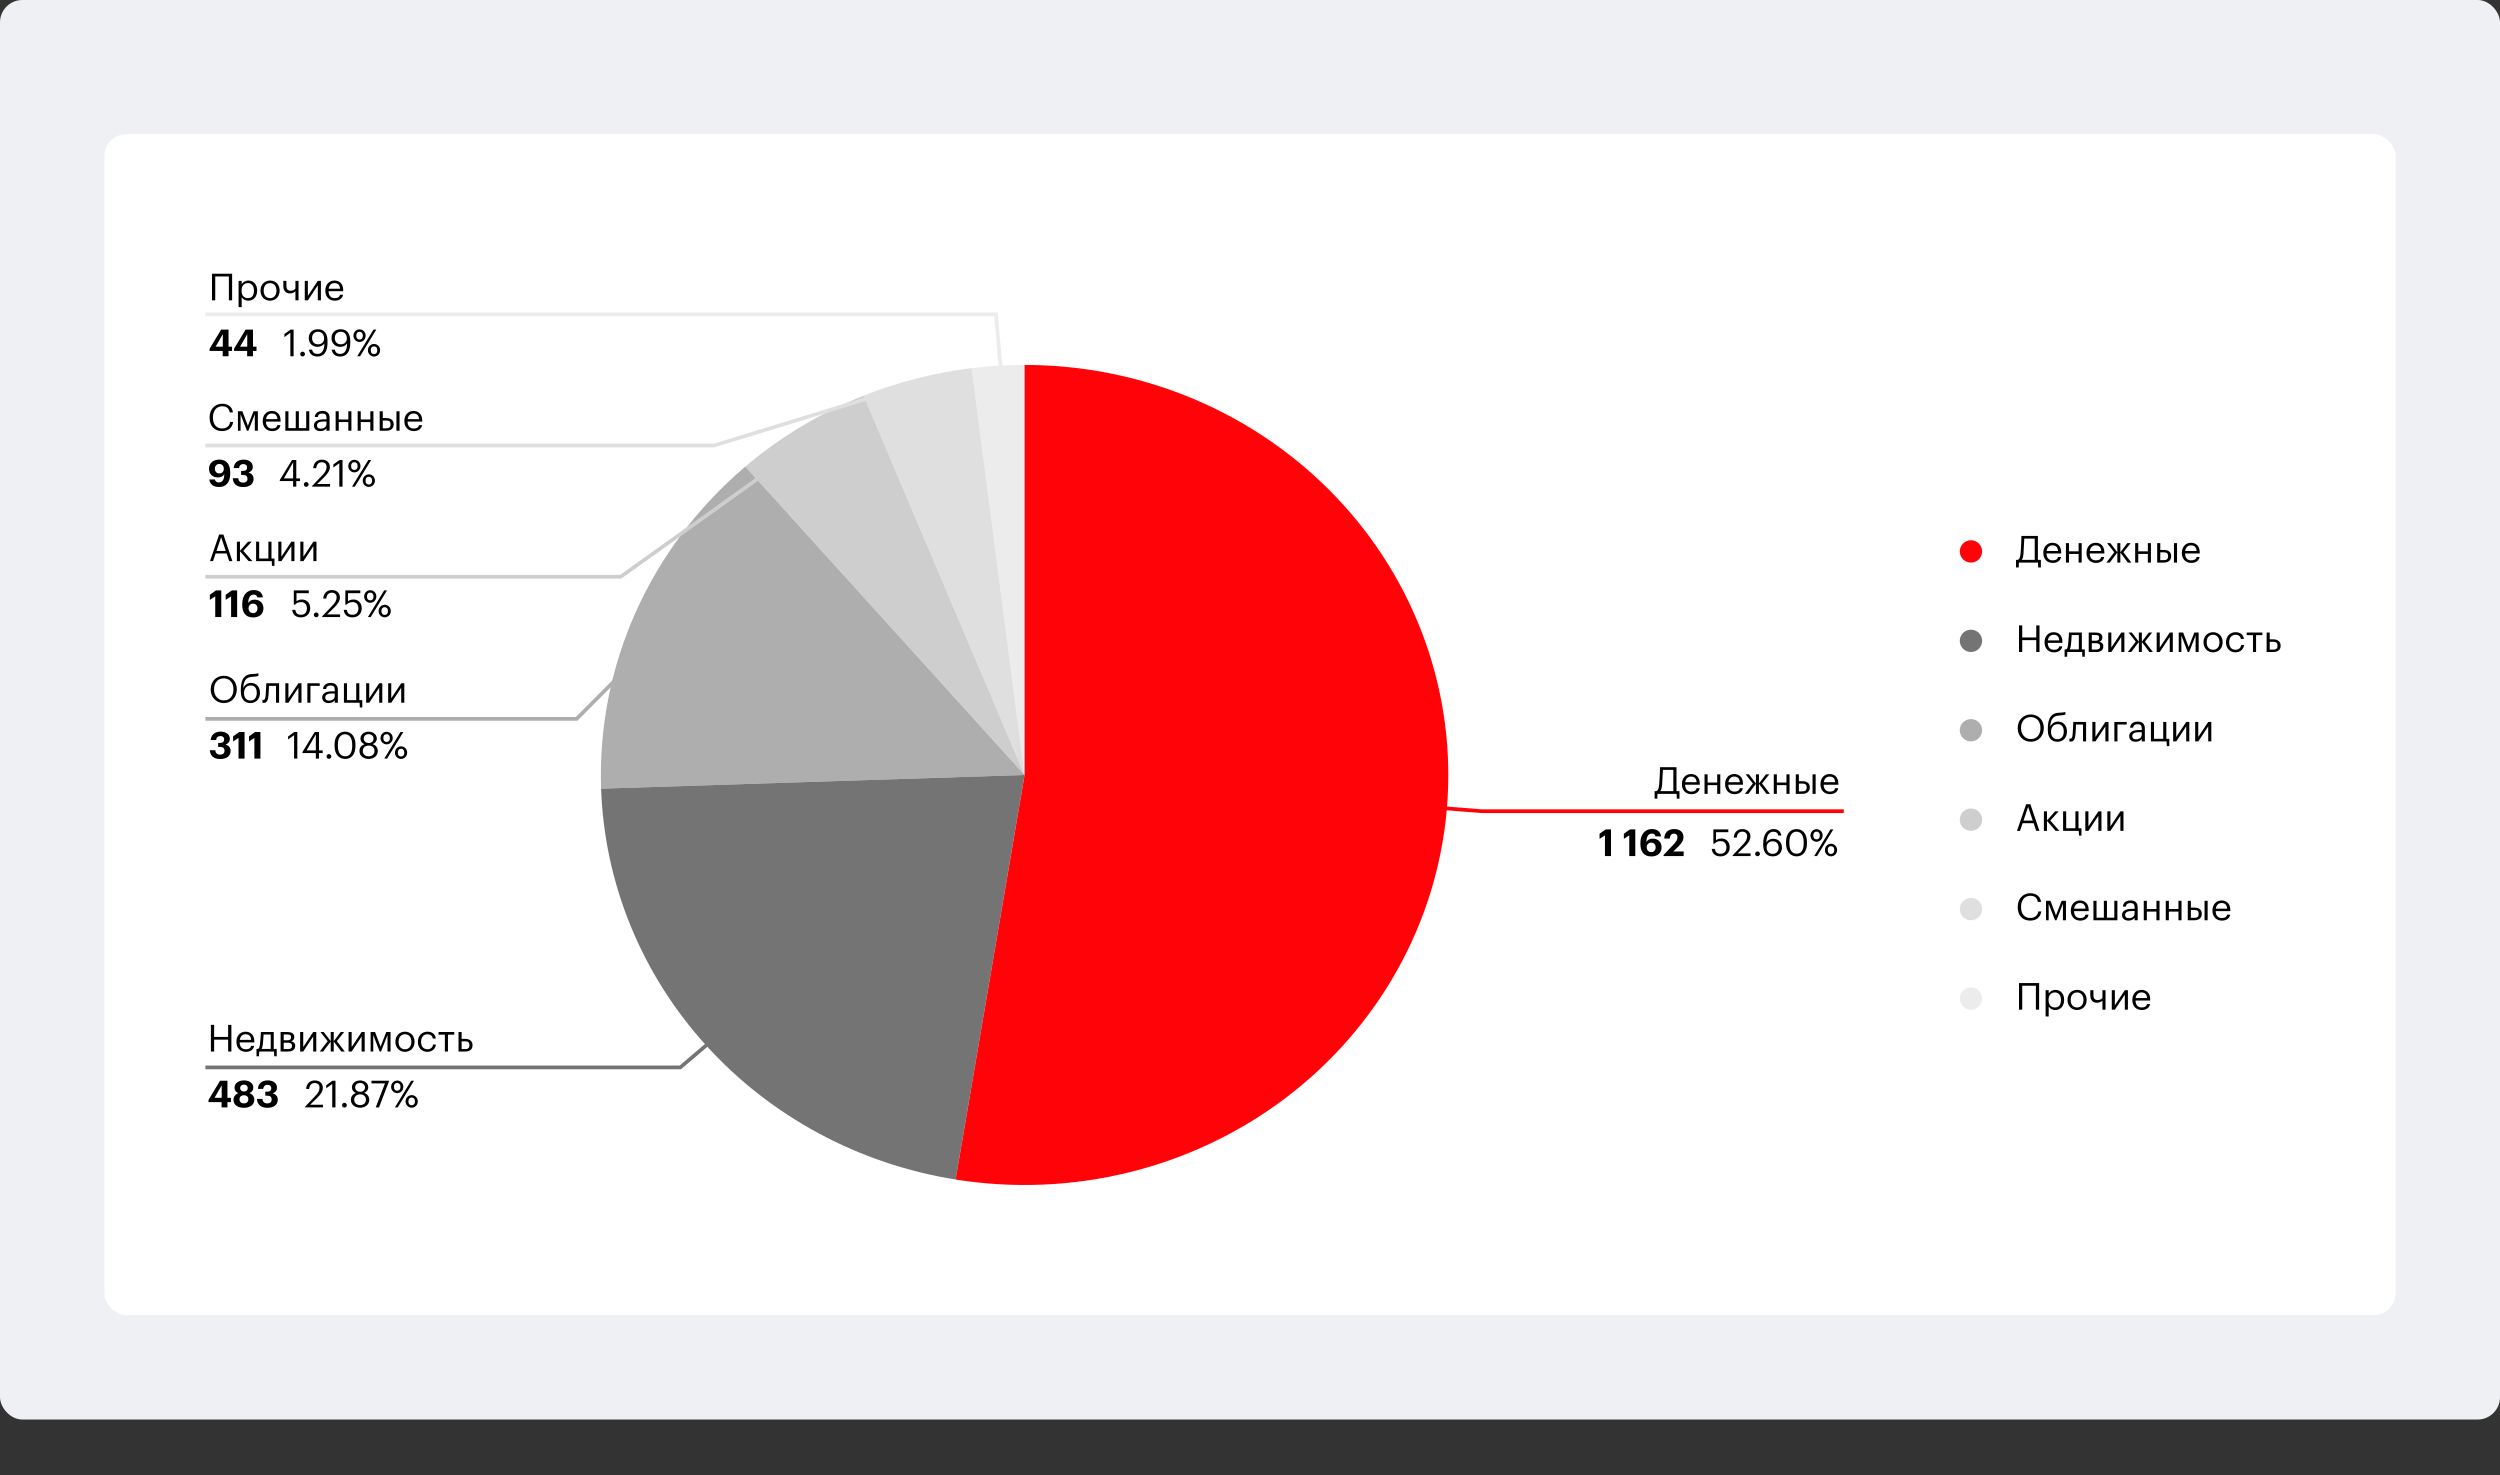 <svg width="671" height="396" viewBox="0 0 671 396" fill="none" xmlns="http://www.w3.org/2000/svg">
<rect x="0" y="0" width="671" height="396" fill="#333333" stroke="none"/>
<rect width="671" height="381" rx="6" fill="#EFF0F3"/>
<rect x="28" y="36" width="615" height="317" rx="6" fill="white"/>
<path d="M260.804 98.806C265.513 98.233 270.254 97.946 275 97.946V208L260.804 98.806Z" fill="#ECECEC"/>
<path d="M231.797 106.196C241.086 102.504 250.84 100.019 260.804 98.806L275 208L231.797 106.196Z" fill="#DFDFDF"/>
<path d="M200.043 125.233C209.471 117.237 220.2 110.805 231.797 106.196L275 208L200.043 125.233Z" fill="#CECECE"/>
<path d="M161.338 211.677C160.775 195.394 163.956 179.194 170.649 164.245C177.342 149.296 187.382 135.971 200.043 125.233L275 208L161.338 211.677Z" fill="#AEAEAE"/>
<path d="M256.483 316.586C230.535 312.442 206.873 299.723 189.525 280.596C172.178 261.468 162.217 237.113 161.338 211.677L275 208L256.483 316.586Z" fill="#747474"/>
<path d="M275 97.946C290.717 97.946 306.264 101.098 320.66 107.205C335.055 113.312 347.985 122.24 358.636 133.426C369.286 144.612 377.425 157.812 382.539 172.195C387.652 186.578 389.629 201.83 388.345 216.99C387.062 232.149 382.544 246.886 375.079 260.271C367.614 273.656 357.363 285.399 344.972 294.757C332.582 304.116 318.322 310.887 303.091 314.644C287.861 318.401 271.991 319.062 256.483 316.586L275 208L275 97.946Z" fill="#FF0308"/>
<path d="M446.111 210.556C446.061 211.286 445.941 211.916 445.641 212.336H449.121V206.626H446.321C446.281 207.536 446.211 209.176 446.111 210.556ZM444.871 213.066L444.821 214.366H444.101V212.336H444.551C445.061 212.176 445.221 211.536 445.331 210.486C445.501 208.506 445.551 205.916 445.551 205.916H449.971V212.336H450.771V214.366H450.051L450.001 213.066H444.871ZM453.954 213.156C452.474 213.156 451.424 212.116 451.424 210.506V210.426C451.424 208.846 452.434 207.746 453.874 207.746C455.084 207.746 456.224 208.476 456.224 210.346V210.616H452.284C452.324 211.806 452.894 212.466 453.964 212.466C454.774 212.466 455.244 212.166 455.354 211.556H456.184C456.004 212.606 455.134 213.156 453.954 213.156ZM452.314 209.946H455.374C455.294 208.866 454.734 208.436 453.874 208.436C453.024 208.436 452.454 209.016 452.314 209.946ZM460.897 213.066V210.736H458.327V213.066H457.497V207.836H458.327V210.036H460.897V207.836H461.727V213.066H460.897ZM465.545 213.156C464.065 213.156 463.015 212.116 463.015 210.506V210.426C463.015 208.846 464.025 207.746 465.465 207.746C466.675 207.746 467.815 208.476 467.815 210.346V210.616H463.875C463.915 211.806 464.485 212.466 465.555 212.466C466.365 212.466 466.835 212.166 466.945 211.556H467.775C467.595 212.606 466.725 213.156 465.545 213.156ZM463.905 209.946H466.965C466.885 208.866 466.325 208.436 465.465 208.436C464.615 208.436 464.045 209.016 463.905 209.946ZM471.291 213.066V210.376L469.271 213.066H468.341L470.471 210.286L468.531 207.836H469.421L471.291 210.296V207.836H472.101V210.296L473.971 207.836H474.871L472.931 210.286L475.061 213.066H474.121L472.101 210.376V213.066H471.291ZM479.481 213.066V210.736H476.911V213.066H476.081V207.836H476.911V210.036H479.481V207.836H480.311V213.066H479.481ZM486.489 213.066V207.836H487.319V213.066H486.489ZM481.989 213.066V207.836H482.819V209.666H483.749C484.839 209.666 485.749 210.106 485.749 211.326V211.356C485.749 212.556 484.849 213.066 483.749 213.066H481.989ZM482.819 212.406H483.799C484.579 212.406 484.919 212.066 484.919 211.356V211.326C484.919 210.686 484.619 210.316 483.799 210.316H482.819V212.406ZM491.141 213.156C489.661 213.156 488.611 212.116 488.611 210.506V210.426C488.611 208.846 489.621 207.746 491.061 207.746C492.271 207.746 493.411 208.476 493.411 210.346V210.616H489.471C489.511 211.806 490.081 212.466 491.151 212.466C491.961 212.466 492.431 212.166 492.541 211.556H493.371C493.191 212.606 492.321 213.156 491.141 213.156ZM489.501 209.946H492.561C492.481 208.866 491.921 208.436 491.061 208.436C490.211 208.436 489.641 209.016 489.501 209.946Z" fill="black"/>
<path d="M430.771 229.762V224.212L429.321 225.162V223.782L430.971 222.612H432.391V229.762H430.771ZM437.294 229.762V224.212L435.844 225.162V223.782L437.494 222.612H438.914V229.762H437.294ZM443.221 229.872C441.061 229.872 440.281 228.412 440.281 226.462V226.282C440.281 223.862 441.591 222.512 443.341 222.512C444.761 222.512 445.661 223.182 445.821 224.492H444.321C444.221 224.022 443.981 223.732 443.361 223.732C442.471 223.732 441.921 224.512 441.881 225.982C442.211 225.452 442.751 225.092 443.611 225.092C444.961 225.092 445.971 225.972 445.971 227.412C445.971 228.882 444.921 229.872 443.221 229.872ZM443.201 228.702C443.911 228.702 444.381 228.182 444.381 227.432C444.381 226.682 443.931 226.162 443.201 226.162C442.481 226.162 441.981 226.672 441.981 227.382C441.981 228.202 442.481 228.702 443.201 228.702ZM446.494 229.762V229.502L449.114 226.732C449.804 226.002 450.244 225.372 450.244 224.722C450.244 224.132 449.914 223.752 449.294 223.752C448.664 223.752 448.264 224.122 448.154 225.062H446.684C446.764 223.412 447.764 222.512 449.364 222.512C450.944 222.512 451.844 223.392 451.844 224.682C451.844 225.632 451.294 226.412 450.464 227.212L449.114 228.532H451.894V229.762H446.494Z" fill="black"/>
<path d="M461.811 229.852C460.271 229.852 459.531 229.002 459.431 227.832H460.261C460.401 228.612 460.711 229.152 461.801 229.152C462.771 229.152 463.371 228.502 463.371 227.422C463.371 226.412 462.781 225.752 461.871 225.752C461.041 225.752 460.561 226.012 460.181 226.442H459.861V222.612H463.881V223.362H460.581V225.542C460.871 225.272 461.361 225.052 462.041 225.052C463.321 225.052 464.261 225.962 464.261 227.422C464.261 228.932 463.171 229.852 461.811 229.852ZM465.06 229.762V229.562L467.9 226.572C468.55 225.882 468.93 225.232 468.93 224.502C468.93 223.702 468.46 223.222 467.65 223.222C466.82 223.222 466.28 223.692 466.14 224.812H465.33C465.44 223.412 466.29 222.522 467.65 222.522C468.97 222.522 469.81 223.302 469.81 224.532C469.81 225.412 469.25 226.272 468.37 227.132L466.4 229.052H469.85V229.762H465.06ZM471.72 229.812C471.37 229.812 471.08 229.532 471.08 229.172C471.08 228.812 471.37 228.532 471.72 228.532C472.07 228.532 472.36 228.812 472.36 229.172C472.36 229.532 472.07 229.812 471.72 229.812ZM475.804 229.852C473.854 229.852 473.234 228.392 473.234 226.602V226.432C473.234 223.862 474.394 222.522 476.034 222.522C477.144 222.522 477.934 223.102 478.124 224.252H477.294C477.134 223.592 476.774 223.232 475.974 223.232C474.894 223.232 474.134 224.202 474.094 226.092C474.434 225.512 475.104 225.122 475.934 225.122C477.354 225.122 478.274 226.152 478.274 227.462C478.274 228.892 477.314 229.852 475.804 229.852ZM475.804 229.172C476.744 229.172 477.384 228.512 477.384 227.502C477.384 226.472 476.764 225.802 475.794 225.802C474.834 225.802 474.154 226.452 474.154 227.382C474.154 228.552 474.844 229.172 475.804 229.172ZM482.216 229.852C480.506 229.852 479.376 228.472 479.376 226.392V225.992C479.376 223.882 480.446 222.522 482.196 222.522C483.956 222.522 484.986 223.932 484.986 225.972V226.372C484.986 228.452 483.976 229.852 482.216 229.852ZM482.216 229.132C483.466 229.132 484.106 228.172 484.106 226.362V225.962C484.106 224.302 483.406 223.222 482.196 223.222C480.986 223.222 480.266 224.222 480.266 225.982V226.382C480.266 228.192 481.026 229.132 482.216 229.132ZM487.563 225.932C486.713 225.932 485.923 225.232 485.923 224.262C485.923 223.272 486.693 222.552 487.563 222.552C488.453 222.552 489.203 223.272 489.203 224.242C489.203 225.232 488.423 225.932 487.563 225.932ZM486.933 229.762L491.303 222.612H492.063L487.693 229.762H486.933ZM487.563 225.282C488.103 225.282 488.443 224.912 488.443 224.242C488.443 223.602 488.103 223.202 487.563 223.202C487.033 223.202 486.683 223.572 486.683 224.252C486.683 224.932 487.033 225.282 487.563 225.282ZM491.443 229.842C490.593 229.842 489.803 229.142 489.803 228.172C489.803 227.182 490.573 226.462 491.443 226.462C492.333 226.462 493.083 227.182 493.083 228.152C493.083 229.142 492.303 229.842 491.443 229.842ZM491.443 229.192C491.983 229.192 492.323 228.822 492.323 228.152C492.323 227.512 491.983 227.112 491.443 227.112C490.913 227.112 490.563 227.482 490.563 228.162C490.563 228.842 490.913 229.192 491.443 229.192Z" fill="black"/>
<path d="M386.079 216.81L397.536 217.719H494.87" stroke="#FF0308"/>
<path d="M56.604 282.226V275.076H57.474V278.316H61.234V275.076H62.104V282.226H61.234V279.046H57.474V282.226H56.604ZM65.989 282.316C64.509 282.316 63.459 281.276 63.459 279.666V279.586C63.459 278.006 64.469 276.906 65.909 276.906C67.119 276.906 68.259 277.636 68.259 279.506V279.776H64.319C64.359 280.966 64.929 281.626 65.999 281.626C66.809 281.626 67.279 281.326 67.389 280.716H68.219C68.039 281.766 67.169 282.316 65.989 282.316ZM64.349 279.106H67.409C67.329 278.026 66.769 277.596 65.909 277.596C65.059 277.596 64.489 278.176 64.349 279.106ZM70.552 280.206C70.482 280.816 70.382 281.236 70.212 281.526H72.662V277.676H70.742C70.712 278.366 70.642 279.426 70.552 280.206ZM69.572 282.226L69.512 283.496H68.842V281.526H69.212C69.632 281.416 69.702 280.826 69.792 280.156C69.942 278.936 70.022 276.996 70.022 276.996H73.472V281.526H74.272V283.496H73.602L73.542 282.226H69.572ZM75.314 282.226V276.996H77.144C78.124 276.996 78.984 277.296 78.984 278.326V278.356C78.984 278.826 78.734 279.326 78.144 279.476C78.804 279.616 79.234 279.976 79.234 280.656V280.686C79.234 281.726 78.504 282.226 77.364 282.226H75.314ZM77.134 277.656H76.144V279.206H77.144C77.834 279.206 78.114 278.966 78.114 278.396V278.366C78.114 277.816 77.764 277.656 77.134 277.656ZM77.284 279.866H76.144V281.566H77.284C78.014 281.566 78.364 281.316 78.364 280.736V280.706C78.364 280.116 78.004 279.866 77.284 279.866ZM81.388 282.226H80.558V276.996H81.388V281.026L84.058 276.996H84.888V282.226H84.058V278.196L81.388 282.226ZM88.766 282.226V279.536L86.746 282.226H85.816L87.946 279.446L86.006 276.996H86.896L88.766 279.456V276.996H89.576V279.456L91.446 276.996H92.346L90.406 279.446L92.536 282.226H91.596L89.576 279.536V282.226H88.766ZM94.386 282.226H93.556V276.996H94.386V281.026L97.056 276.996H97.886V282.226H97.056V278.196L94.386 282.226ZM101.894 282.226L100.184 277.816V282.226H99.474V276.996H100.664L102.144 280.906L103.664 276.996H104.824V282.226H104.004V277.816L102.274 282.226H101.894ZM108.685 282.316C107.195 282.316 106.125 281.186 106.125 279.656V279.576C106.125 278.006 107.215 276.906 108.695 276.906C110.175 276.906 111.265 277.996 111.265 279.566V279.646C111.265 281.226 110.175 282.316 108.685 282.316ZM108.695 281.626C109.745 281.626 110.405 280.836 110.405 279.656V279.586C110.405 278.376 109.735 277.596 108.695 277.596C107.645 277.596 106.985 278.376 106.985 279.576V279.656C106.985 280.846 107.635 281.626 108.695 281.626ZM114.72 282.316C113.26 282.316 112.16 281.286 112.16 279.666V279.586C112.16 277.986 113.3 276.906 114.7 276.906C115.79 276.906 116.81 277.406 116.97 278.736H116.15C116.02 277.906 115.42 277.596 114.7 277.596C113.75 277.596 113.02 278.356 113.02 279.586V279.666C113.02 280.946 113.72 281.626 114.73 281.626C115.47 281.626 116.14 281.196 116.23 280.346H117C116.89 281.476 115.98 282.316 114.72 282.316ZM121.923 276.996V277.696H120.233V282.226H119.403V277.696H117.713V276.996H121.923ZM123.068 282.226V276.996H123.898V278.826H124.828C125.928 278.826 126.828 279.336 126.828 280.536V280.566C126.828 281.786 125.918 282.226 124.828 282.226H123.068ZM123.898 281.576H124.878C125.698 281.576 125.998 281.206 125.998 280.566V280.536C125.998 279.826 125.658 279.486 124.878 279.486H123.898V281.576Z" fill="black"/>
<path d="M59.474 297.226V295.806H55.964V295.216L59.054 290.076H61.044V294.646H61.984V295.806H61.044V297.226H59.474ZM57.584 294.646H59.504V291.296L57.584 294.646ZM65.467 297.336C63.887 297.336 62.667 296.606 62.667 295.206C62.667 294.336 63.167 293.706 63.987 293.416C63.337 293.146 62.947 292.646 62.947 291.926C62.947 290.686 64.137 289.976 65.477 289.976C66.847 289.976 67.987 290.696 67.987 291.916C67.987 292.636 67.577 293.126 66.947 293.406C67.787 293.696 68.257 294.316 68.257 295.166C68.257 296.566 67.057 297.336 65.467 297.336ZM65.487 292.966C66.067 292.966 66.487 292.616 66.487 292.026C66.487 291.476 66.047 291.106 65.477 291.106C64.907 291.106 64.457 291.456 64.457 292.036C64.457 292.616 64.927 292.966 65.487 292.966ZM65.467 296.156C66.147 296.156 66.657 295.756 66.657 295.046C66.657 294.346 66.147 293.956 65.477 293.956C64.817 293.956 64.277 294.346 64.277 295.056C64.277 295.766 64.807 296.156 65.467 296.156ZM71.783 297.336C69.963 297.336 69.033 296.406 68.973 294.956H70.433C70.493 295.646 70.863 296.146 71.723 296.146C72.533 296.146 72.913 295.756 72.913 295.116C72.913 294.436 72.533 294.086 71.763 294.086H71.203V293.006H71.723C72.473 293.006 72.813 292.666 72.813 292.056C72.813 291.546 72.483 291.166 71.823 291.166C71.143 291.166 70.723 291.576 70.643 292.246H69.213C69.293 290.936 70.223 289.976 71.853 289.976C73.423 289.976 74.343 290.796 74.343 291.916C74.343 292.716 73.873 293.216 73.163 293.466C73.993 293.646 74.553 294.236 74.553 295.146C74.553 296.486 73.523 297.336 71.783 297.336Z" fill="black"/>
<path d="M81.894 297.226V297.026L84.734 294.036C85.384 293.346 85.764 292.696 85.764 291.966C85.764 291.166 85.294 290.686 84.484 290.686C83.654 290.686 83.114 291.156 82.974 292.276H82.164C82.274 290.876 83.124 289.986 84.484 289.986C85.804 289.986 86.644 290.766 86.644 291.996C86.644 292.876 86.084 293.736 85.204 294.596L83.234 296.516H86.684V297.226H81.894ZM89.171 297.226V290.936L87.571 292.086V291.276L89.231 290.076H90.041V297.226H89.171ZM92.45 297.276C92.1 297.276 91.81 296.996 91.81 296.636C91.81 296.276 92.1 295.996 92.45 295.996C92.8 295.996 93.09 296.276 93.09 296.636C93.09 296.996 92.8 297.276 92.45 297.276ZM96.648 297.316C95.478 297.316 94.178 296.616 94.178 295.196C94.178 294.236 94.768 293.616 95.528 293.346C94.848 293.086 94.448 292.546 94.448 291.846C94.448 290.686 95.548 289.986 96.648 289.986C97.758 289.986 98.838 290.706 98.838 291.826C98.838 292.546 98.398 293.046 97.738 293.336C98.568 293.636 99.108 294.256 99.108 295.176C99.108 296.606 97.858 297.316 96.648 297.316ZM96.678 293.036C97.438 293.036 97.958 292.596 97.958 291.836C97.958 291.146 97.388 290.666 96.648 290.666C95.908 290.666 95.328 291.116 95.328 291.856C95.328 292.606 95.948 293.036 96.678 293.036ZM96.648 296.606C97.528 296.606 98.218 296.096 98.218 295.146C98.218 294.206 97.518 293.726 96.668 293.726C95.818 293.726 95.068 294.216 95.068 295.166C95.068 296.106 95.818 296.606 96.648 296.606ZM100.84 297.226L103.33 290.776H99.7V290.076H104.41V290.196L101.73 297.226H100.84ZM106.614 293.396C105.764 293.396 104.974 292.696 104.974 291.726C104.974 290.736 105.744 290.016 106.614 290.016C107.504 290.016 108.254 290.736 108.254 291.706C108.254 292.696 107.474 293.396 106.614 293.396ZM105.984 297.226L110.354 290.076H111.114L106.744 297.226H105.984ZM106.614 292.746C107.154 292.746 107.494 292.376 107.494 291.706C107.494 291.066 107.154 290.666 106.614 290.666C106.084 290.666 105.734 291.036 105.734 291.716C105.734 292.396 106.084 292.746 106.614 292.746ZM110.494 297.306C109.644 297.306 108.854 296.606 108.854 295.636C108.854 294.646 109.624 293.926 110.494 293.926C111.384 293.926 112.134 294.646 112.134 295.616C112.134 296.606 111.354 297.306 110.494 297.306ZM110.494 296.656C111.034 296.656 111.374 296.286 111.374 295.616C111.374 294.976 111.034 294.576 110.494 294.576C109.964 294.576 109.614 294.946 109.614 295.626C109.614 296.306 109.964 296.656 110.494 296.656Z" fill="black"/>
<path d="M191.235 279.144L182.595 286.482H55.131" stroke="#747474"/>
<path d="M60.09 188.706C57.98 188.706 56.55 187.086 56.55 185.086V185.006C56.55 182.976 57.97 181.376 60.07 181.376C62.17 181.376 63.56 182.976 63.56 184.986V185.066C63.56 187.086 62.17 188.706 60.09 188.706ZM60.09 187.986C61.68 187.986 62.66 186.786 62.66 185.056V184.976C62.66 183.376 61.72 182.076 60.07 182.076C58.41 182.076 57.45 183.296 57.45 184.996V185.076C57.45 186.806 58.6 187.986 60.09 187.986ZM67.195 188.706C65.706 188.706 64.635 187.676 64.635 185.636V185.216C64.635 183.166 65.055 181.046 67.555 180.916L67.755 180.906C68.466 180.866 68.975 180.836 69.356 180.696V181.416C69.005 181.556 68.576 181.606 67.766 181.656L67.615 181.666C65.925 181.776 65.406 182.856 65.285 184.596H65.326C65.686 183.816 66.415 183.296 67.376 183.296C68.835 183.296 69.775 184.396 69.775 185.926V185.966C69.775 187.676 68.675 188.706 67.195 188.706ZM67.206 188.016C68.255 188.016 68.915 187.276 68.915 185.976V185.956C68.915 184.716 68.356 183.986 67.296 183.986C66.195 183.986 65.496 184.756 65.496 186.026V186.046C65.496 187.226 66.145 188.016 67.206 188.016ZM72.069 186.596C71.948 187.976 71.629 188.666 70.778 188.666C70.519 188.666 70.428 188.616 70.428 188.616V187.826C70.428 187.826 70.519 187.866 70.709 187.866C71.138 187.866 71.239 187.276 71.308 186.546C71.428 185.326 71.459 183.386 71.459 183.386H74.909V188.616H74.079V184.086H72.198C72.178 184.776 72.138 185.826 72.069 186.596ZM77.416 188.616H76.586V183.386H77.416V187.416L80.086 183.386H80.916V188.616H80.086V184.586L77.416 188.616ZM85.814 184.086H83.324V188.616H82.494V183.386H85.814V184.086ZM88.298 188.046C89.178 188.046 89.848 187.596 89.848 186.786V186.136H89.128C88.078 186.136 87.308 186.396 87.308 187.166C87.308 187.706 87.568 188.046 88.298 188.046ZM88.218 188.706C87.248 188.706 86.478 188.236 86.478 187.166C86.478 185.956 87.758 185.546 89.098 185.546H89.848V185.166C89.848 184.336 89.528 183.986 88.728 183.986C88.008 183.986 87.608 184.286 87.528 184.926H86.698C86.808 183.736 87.758 183.296 88.768 183.296C89.768 183.296 90.678 183.706 90.678 185.166V188.616H89.848V187.956C89.458 188.446 88.988 188.706 88.218 188.706ZM97.239 189.886H96.569L96.509 188.616H92.309V183.386H93.139V187.916H95.609V183.386H96.439V187.916H97.239V189.886ZM99.106 188.616H98.275V183.386H99.106V187.416L101.776 183.386H102.606V188.616H101.776V184.586L99.106 188.616ZM105.014 188.616H104.184V183.386H105.014V187.416L107.684 183.386H108.514V188.616H107.684V184.586L105.014 188.616Z" fill="black"/>
<path d="M59.13 203.726C57.31 203.726 56.38 202.796 56.32 201.346H57.78C57.84 202.036 58.21 202.536 59.07 202.536C59.88 202.536 60.26 202.146 60.26 201.506C60.26 200.826 59.88 200.476 59.11 200.476H58.55V199.396H59.07C59.82 199.396 60.16 199.056 60.16 198.446C60.16 197.936 59.83 197.556 59.17 197.556C58.49 197.556 58.07 197.966 57.99 198.636H56.56C56.64 197.326 57.57 196.366 59.2 196.366C60.77 196.366 61.69 197.186 61.69 198.306C61.69 199.106 61.22 199.606 60.51 199.856C61.34 200.036 61.9 200.626 61.9 201.536C61.9 202.876 60.87 203.726 59.13 203.726ZM64.02 203.616V198.066L62.57 199.016V197.636L64.22 196.466H65.64V203.616H64.02ZM68.278 203.616V198.066L66.828 199.016V197.636L68.478 196.466H69.898V203.616H68.278Z" fill="black"/>
<path d="M78.93 203.616V197.326L77.33 198.476V197.666L78.99 196.466H79.8V203.616H78.93ZM84.769 203.616V202.116H81.189V201.836L84.459 196.466H85.619V201.406H86.609V202.116H85.619V203.616H84.769ZM82.289 201.406H84.769V197.126L82.289 201.406ZM88.283 203.666C87.933 203.666 87.643 203.386 87.643 203.026C87.643 202.666 87.933 202.386 88.283 202.386C88.633 202.386 88.923 202.666 88.923 203.026C88.923 203.386 88.633 203.666 88.283 203.666ZM92.637 203.706C90.927 203.706 89.797 202.326 89.797 200.246V199.846C89.797 197.736 90.867 196.376 92.617 196.376C94.377 196.376 95.407 197.786 95.407 199.826V200.226C95.407 202.306 94.397 203.706 92.637 203.706ZM92.637 202.986C93.887 202.986 94.527 202.026 94.527 200.216V199.816C94.527 198.156 93.827 197.076 92.617 197.076C91.407 197.076 90.687 198.076 90.687 199.836V200.236C90.687 202.046 91.447 202.986 92.637 202.986ZM98.946 203.706C97.776 203.706 96.476 203.006 96.476 201.586C96.476 200.626 97.066 200.006 97.826 199.736C97.146 199.476 96.746 198.936 96.746 198.236C96.746 197.076 97.846 196.376 98.946 196.376C100.056 196.376 101.136 197.096 101.136 198.216C101.136 198.936 100.696 199.436 100.036 199.726C100.866 200.026 101.406 200.646 101.406 201.566C101.406 202.996 100.156 203.706 98.946 203.706ZM98.976 199.426C99.736 199.426 100.256 198.986 100.256 198.226C100.256 197.536 99.686 197.056 98.946 197.056C98.206 197.056 97.626 197.506 97.626 198.246C97.626 198.996 98.246 199.426 98.976 199.426ZM98.946 202.996C99.826 202.996 100.516 202.486 100.516 201.536C100.516 200.596 99.816 200.116 98.966 200.116C98.116 200.116 97.366 200.606 97.366 201.556C97.366 202.496 98.116 202.996 98.946 202.996ZM103.765 199.786C102.915 199.786 102.125 199.086 102.125 198.116C102.125 197.126 102.895 196.406 103.765 196.406C104.655 196.406 105.405 197.126 105.405 198.096C105.405 199.086 104.625 199.786 103.765 199.786ZM103.135 203.616L107.505 196.466H108.265L103.895 203.616H103.135ZM103.765 199.136C104.305 199.136 104.645 198.766 104.645 198.096C104.645 197.456 104.305 197.056 103.765 197.056C103.235 197.056 102.885 197.426 102.885 198.106C102.885 198.786 103.235 199.136 103.765 199.136ZM107.645 203.696C106.795 203.696 106.005 202.996 106.005 202.026C106.005 201.036 106.775 200.316 107.645 200.316C108.535 200.316 109.285 201.036 109.285 202.006C109.285 202.996 108.505 203.696 107.645 203.696ZM107.645 203.046C108.185 203.046 108.525 202.676 108.525 202.006C108.525 201.366 108.185 200.966 107.645 200.966C107.115 200.966 106.765 201.336 106.765 202.016C106.765 202.696 107.115 203.046 107.645 203.046Z" fill="black"/>
<path d="M172.736 174.903L154.761 192.951H55.131" stroke="#AEAEAE"/>
<path d="M59.35 144.186L58.11 147.866H60.59L59.35 144.186ZM56.36 150.616L58.82 143.466H59.96L62.38 150.616H61.52L60.82 148.556H57.87L57.18 150.616H56.36ZM66.728 150.616L64.408 147.946V150.616H63.578V145.386H64.408V147.826L66.578 145.386H67.548L65.308 147.846L67.738 150.616H66.728ZM73.665 151.886H72.995L72.934 150.616H68.734V145.386H69.564V149.916H72.034V145.386H72.865V149.916H73.665V151.886ZM75.531 150.616H74.701V145.386H75.531V149.416L78.201 145.386H79.031V150.616H78.201V146.586L75.531 150.616ZM81.439 150.616H80.609V145.386H81.439V149.416L84.109 145.386H84.939V150.616H84.109V146.586L81.439 150.616Z" fill="black"/>
<path d="M57.77 165.616V160.066L56.32 161.016V159.636L57.97 158.466H59.39V165.616H57.77ZM62.028 165.616V160.066L60.578 161.016V159.636L62.228 158.466H63.648V165.616H62.028ZM67.954 165.726C65.794 165.726 65.014 164.266 65.014 162.316V162.136C65.014 159.716 66.325 158.366 68.075 158.366C69.495 158.366 70.394 159.036 70.555 160.346H69.055C68.954 159.876 68.715 159.586 68.094 159.586C67.204 159.586 66.654 160.366 66.615 161.836C66.945 161.306 67.484 160.946 68.344 160.946C69.695 160.946 70.704 161.826 70.704 163.266C70.704 164.736 69.654 165.726 67.954 165.726ZM67.934 164.556C68.644 164.556 69.115 164.036 69.115 163.286C69.115 162.536 68.665 162.016 67.934 162.016C67.215 162.016 66.715 162.526 66.715 163.236C66.715 164.056 67.215 164.556 67.934 164.556Z" fill="black"/>
<path d="M80.81 165.706C79.27 165.706 78.53 164.856 78.43 163.686H79.26C79.4 164.466 79.71 165.006 80.8 165.006C81.77 165.006 82.37 164.356 82.37 163.276C82.37 162.266 81.78 161.606 80.87 161.606C80.04 161.606 79.56 161.866 79.18 162.296H78.86V158.466H82.88V159.216H79.58V161.396C79.87 161.126 80.36 160.906 81.04 160.906C82.32 160.906 83.26 161.816 83.26 163.276C83.26 164.786 82.17 165.706 80.81 165.706ZM84.879 165.666C84.529 165.666 84.239 165.386 84.239 165.026C84.239 164.666 84.529 164.386 84.879 164.386C85.229 164.386 85.519 164.666 85.519 165.026C85.519 165.386 85.229 165.666 84.879 165.666ZM86.481 165.616V165.416L89.321 162.426C89.971 161.736 90.351 161.086 90.351 160.356C90.351 159.556 89.881 159.076 89.071 159.076C88.241 159.076 87.701 159.546 87.561 160.666H86.751C86.861 159.266 87.711 158.376 89.071 158.376C90.391 158.376 91.231 159.156 91.231 160.386C91.231 161.266 90.671 162.126 89.791 162.986L87.821 164.906H91.271V165.616H86.481ZM94.638 165.706C93.098 165.706 92.358 164.856 92.258 163.686H93.088C93.228 164.466 93.538 165.006 94.628 165.006C95.598 165.006 96.198 164.356 96.198 163.276C96.198 162.266 95.608 161.606 94.698 161.606C93.868 161.606 93.388 161.866 93.008 162.296H92.688V158.466H96.708V159.216H93.408V161.396C93.698 161.126 94.188 160.906 94.868 160.906C96.148 160.906 97.088 161.816 97.088 163.276C97.088 164.786 95.998 165.706 94.638 165.706ZM99.374 161.786C98.525 161.786 97.734 161.086 97.734 160.116C97.734 159.126 98.504 158.406 99.374 158.406C100.265 158.406 101.015 159.126 101.015 160.096C101.015 161.086 100.235 161.786 99.374 161.786ZM98.745 165.616L103.115 158.466H103.875L99.504 165.616H98.745ZM99.374 161.136C99.915 161.136 100.255 160.766 100.255 160.096C100.255 159.456 99.915 159.056 99.374 159.056C98.844 159.056 98.495 159.426 98.495 160.106C98.495 160.786 98.844 161.136 99.374 161.136ZM103.255 165.696C102.405 165.696 101.615 164.996 101.615 164.026C101.615 163.036 102.385 162.316 103.255 162.316C104.145 162.316 104.895 163.036 104.895 164.006C104.895 164.996 104.115 165.696 103.255 165.696ZM103.255 165.046C103.795 165.046 104.135 164.676 104.135 164.006C104.135 163.366 103.795 162.966 103.255 162.966C102.725 162.966 102.375 163.336 102.375 164.016C102.375 164.696 102.725 165.046 103.255 165.046Z" fill="black"/>
<path d="M216.305 119.25L166.599 154.799H55.131" stroke="#CECECE"/>
<path d="M59.594 115.706C57.524 115.706 56.254 114.286 56.254 112.086V112.006C56.254 109.886 57.674 108.356 59.614 108.356C61.104 108.356 62.364 109.146 62.514 110.696H61.654C61.474 109.606 60.844 109.046 59.624 109.046C58.144 109.046 57.154 110.196 57.154 111.996V112.076C57.154 113.896 58.074 114.996 59.614 114.996C60.784 114.996 61.594 114.406 61.774 113.246H62.584C62.334 114.896 61.194 115.706 59.594 115.706ZM66.279 115.616L64.569 111.206V115.616H63.859V110.386H65.049L66.529 114.296L68.049 110.386H69.209V115.616H68.389V111.206L66.659 115.616H66.279ZM73.04 115.706C71.56 115.706 70.51 114.666 70.51 113.056V112.976C70.51 111.396 71.52 110.296 72.96 110.296C74.17 110.296 75.31 111.026 75.31 112.896V113.166H71.37C71.41 114.356 71.98 115.016 73.05 115.016C73.86 115.016 74.33 114.716 74.44 114.106H75.27C75.09 115.156 74.22 115.706 73.04 115.706ZM71.4 112.496H74.46C74.38 111.416 73.82 110.986 72.96 110.986C72.11 110.986 71.54 111.566 71.4 112.496ZM76.583 115.616V110.386H77.413V114.916H79.383V110.386H80.213V114.916H82.183V110.386H83.013V115.616H76.583ZM86.079 115.046C86.959 115.046 87.629 114.596 87.629 113.786V113.136H86.909C85.859 113.136 85.089 113.396 85.089 114.166C85.089 114.706 85.349 115.046 86.079 115.046ZM85.999 115.706C85.029 115.706 84.259 115.236 84.259 114.166C84.259 112.956 85.539 112.546 86.879 112.546H87.629V112.166C87.629 111.336 87.309 110.986 86.509 110.986C85.789 110.986 85.389 111.286 85.309 111.926H84.479C84.589 110.736 85.539 110.296 86.549 110.296C87.549 110.296 88.459 110.706 88.459 112.166V115.616H87.629V114.956C87.239 115.446 86.769 115.706 85.999 115.706ZM93.489 115.616V113.286H90.919V115.616H90.089V110.386H90.919V112.586H93.489V110.386H94.319V115.616H93.489ZM99.397 115.616V113.286H96.827V115.616H95.997V110.386H96.827V112.586H99.397V110.386H100.227V115.616H99.397ZM106.405 115.616V110.386H107.235V115.616H106.405ZM101.905 115.616V110.386H102.735V112.216H103.665C104.755 112.216 105.665 112.656 105.665 113.876V113.906C105.665 115.106 104.765 115.616 103.665 115.616H101.905ZM102.735 114.956H103.715C104.495 114.956 104.835 114.616 104.835 113.906V113.876C104.835 113.236 104.535 112.866 103.715 112.866H102.735V114.956ZM111.057 115.706C109.577 115.706 108.527 114.666 108.527 113.056V112.976C108.527 111.396 109.537 110.296 110.977 110.296C112.187 110.296 113.327 111.026 113.327 112.896V113.166H109.387C109.427 114.356 109.997 115.016 111.067 115.016C111.877 115.016 112.347 114.716 112.457 114.106H113.287C113.107 115.156 112.237 115.706 111.057 115.706ZM109.417 112.496H112.477C112.397 111.416 111.837 110.986 110.977 110.986C110.127 110.986 109.557 111.566 109.417 112.496Z" fill="black"/>
<path d="M58.854 127.066C59.584 127.066 60.074 126.566 60.074 125.866C60.074 125.036 59.584 124.526 58.854 124.526C58.144 124.526 57.674 125.046 57.674 125.796C57.674 126.546 58.134 127.066 58.854 127.066ZM58.804 130.716C57.254 130.716 56.334 129.976 56.174 128.686H57.684C57.784 129.176 58.074 129.486 58.754 129.486C59.704 129.486 60.174 128.736 60.204 127.276C59.874 127.796 59.354 128.146 58.494 128.146C57.114 128.146 56.104 127.286 56.104 125.836C56.104 124.356 57.164 123.356 58.874 123.356C60.844 123.356 61.794 124.686 61.794 126.746V127.066C61.794 129.406 60.724 130.716 58.804 130.716ZM65.289 130.726C63.469 130.726 62.539 129.796 62.479 128.346H63.939C63.999 129.036 64.369 129.536 65.229 129.536C66.039 129.536 66.419 129.146 66.419 128.506C66.419 127.826 66.039 127.476 65.269 127.476H64.709V126.396H65.229C65.979 126.396 66.319 126.056 66.319 125.446C66.319 124.936 65.989 124.556 65.329 124.556C64.649 124.556 64.229 124.966 64.149 125.636H62.719C62.799 124.326 63.729 123.366 65.359 123.366C66.929 123.366 67.849 124.186 67.849 125.306C67.849 126.106 67.379 126.606 66.669 126.856C67.499 127.036 68.059 127.626 68.059 128.536C68.059 129.876 67.029 130.726 65.289 130.726Z" fill="black"/>
<path d="M78.674 130.616V129.116H75.094V128.836L78.364 123.466H79.524V128.406H80.514V129.116H79.524V130.616H78.674ZM76.194 128.406H78.674V124.126L76.194 128.406ZM82.188 130.666C81.838 130.666 81.548 130.386 81.548 130.026C81.548 129.666 81.838 129.386 82.188 129.386C82.538 129.386 82.828 129.666 82.828 130.026C82.828 130.386 82.538 130.666 82.188 130.666ZM83.791 130.616V130.416L86.631 127.426C87.281 126.736 87.661 126.086 87.661 125.356C87.661 124.556 87.191 124.076 86.381 124.076C85.551 124.076 85.011 124.546 84.871 125.666H84.061C84.171 124.266 85.021 123.376 86.381 123.376C87.701 123.376 88.541 124.156 88.541 125.386C88.541 126.266 87.981 127.126 87.101 127.986L85.131 129.906H88.581V130.616H83.791ZM91.068 130.616V124.326L89.468 125.476V124.666L91.128 123.466H91.938V130.616H91.068ZM95.112 126.786C94.262 126.786 93.472 126.086 93.472 125.116C93.472 124.126 94.242 123.406 95.112 123.406C96.002 123.406 96.752 124.126 96.752 125.096C96.752 126.086 95.972 126.786 95.112 126.786ZM94.482 130.616L98.852 123.466H99.612L95.242 130.616H94.482ZM95.112 126.136C95.652 126.136 95.992 125.766 95.992 125.096C95.992 124.456 95.652 124.056 95.112 124.056C94.582 124.056 94.232 124.426 94.232 125.106C94.232 125.786 94.582 126.136 95.112 126.136ZM98.992 130.696C98.142 130.696 97.352 129.996 97.352 129.026C97.352 128.036 98.122 127.316 98.992 127.316C99.882 127.316 100.632 128.036 100.632 129.006C100.632 129.996 99.852 130.696 98.992 130.696ZM98.992 130.046C99.532 130.046 99.872 129.676 99.872 129.006C99.872 128.366 99.532 127.966 98.992 127.966C98.462 127.966 98.112 128.336 98.112 129.016C98.112 129.696 98.462 130.046 98.992 130.046Z" fill="black"/>
<path d="M246.627 102.722L191.625 119.581H55.131" stroke="#DFDFDF"/>
<path d="M61.43 80.617V74.197H57.77V80.617H56.9V73.466H62.3V80.617H61.43ZM66.557 80.016C67.597 80.016 68.157 79.317 68.157 78.046V77.966C68.157 76.647 67.427 75.987 66.547 75.987C65.577 75.987 64.837 76.626 64.837 77.966V78.046C64.837 79.386 65.537 80.016 66.557 80.016ZM64.037 82.436V75.386H64.867V76.266C65.167 75.757 65.877 75.296 66.637 75.296C68.007 75.296 69.017 76.296 69.017 77.927V78.007C69.017 79.606 68.077 80.707 66.637 80.707C65.777 80.707 65.167 80.276 64.867 79.757V82.436H64.037ZM72.477 80.707C70.987 80.707 69.917 79.576 69.917 78.046V77.966C69.917 76.397 71.007 75.296 72.487 75.296C73.967 75.296 75.057 76.386 75.057 77.957V78.037C75.057 79.617 73.967 80.707 72.477 80.707ZM72.487 80.016C73.537 80.016 74.197 79.227 74.197 78.046V77.977C74.197 76.766 73.527 75.987 72.487 75.987C71.437 75.987 70.777 76.766 70.777 77.966V78.046C70.777 79.237 71.427 80.016 72.487 80.016ZM80.124 80.617H79.294V78.177C78.984 78.507 78.494 78.757 77.794 78.757C76.854 78.757 76.044 78.186 76.044 76.746V75.386H76.874V76.707C76.874 77.626 77.284 78.037 78.014 78.037C78.574 78.037 79.024 77.817 79.294 77.457V75.386H80.124V80.617ZM82.631 80.617H81.801V75.386H82.631V79.416L85.301 75.386H86.131V80.617H85.301V76.587L82.631 80.617ZM89.849 80.707C88.369 80.707 87.319 79.666 87.319 78.056V77.977C87.319 76.397 88.329 75.296 89.769 75.296C90.979 75.296 92.119 76.026 92.119 77.897V78.166H88.179C88.219 79.356 88.789 80.016 89.859 80.016C90.669 80.016 91.139 79.716 91.249 79.106H92.079C91.899 80.156 91.029 80.707 89.849 80.707ZM88.209 77.496H91.269C91.189 76.416 90.629 75.987 89.769 75.987C88.919 75.987 88.349 76.567 88.209 77.496Z" fill="black"/>
<path d="M59.77 95.617V94.197H56.26V93.606L59.35 88.466H61.34V93.037H62.28V94.197H61.34V95.617H59.77ZM57.88 93.037H59.8V89.686L57.88 93.037ZM66.332 95.617V94.197H62.822V93.606L65.912 88.466H67.903V93.037H68.843V94.197H67.903V95.617H66.332ZM64.442 93.037H66.362V89.686L64.442 93.037Z" fill="black"/>
<path d="M77.93 95.617V89.326L76.33 90.477V89.666L77.99 88.466H78.8V95.617H77.93ZM81.209 95.666C80.859 95.666 80.569 95.386 80.569 95.026C80.569 94.666 80.859 94.386 81.209 94.386C81.559 94.386 81.849 94.666 81.849 95.026C81.849 95.386 81.559 95.666 81.209 95.666ZM85.348 92.416C86.308 92.416 86.988 91.796 86.988 90.867C86.988 89.697 86.298 89.046 85.338 89.046C84.398 89.046 83.758 89.707 83.758 90.716C83.758 91.746 84.378 92.416 85.348 92.416ZM85.218 95.697C83.898 95.697 83.108 95.007 82.918 93.856H83.758C83.918 94.556 84.318 94.987 85.238 94.987C86.378 94.987 87.048 94.046 87.068 92.147C86.728 92.727 86.038 93.097 85.218 93.097C83.828 93.097 82.868 92.106 82.868 90.757C82.868 89.326 83.828 88.367 85.338 88.367C87.028 88.367 87.908 89.507 87.908 91.567V92.016C87.908 94.386 86.928 95.697 85.218 95.697ZM91.452 92.416C92.412 92.416 93.092 91.796 93.092 90.867C93.092 89.697 92.402 89.046 91.442 89.046C90.502 89.046 89.862 89.707 89.862 90.716C89.862 91.746 90.482 92.416 91.452 92.416ZM91.322 95.697C90.002 95.697 89.212 95.007 89.022 93.856H89.862C90.022 94.556 90.422 94.987 91.342 94.987C92.482 94.987 93.152 94.046 93.172 92.147C92.832 92.727 92.142 93.097 91.322 93.097C89.932 93.097 88.972 92.106 88.972 90.757C88.972 89.326 89.932 88.367 91.442 88.367C93.132 88.367 94.012 89.507 94.012 91.567V92.016C94.012 94.386 93.032 95.697 91.322 95.697ZM96.505 91.787C95.655 91.787 94.865 91.087 94.865 90.117C94.865 89.126 95.635 88.406 96.505 88.406C97.395 88.406 98.145 89.126 98.145 90.097C98.145 91.087 97.365 91.787 96.505 91.787ZM95.875 95.617L100.245 88.466H101.005L96.635 95.617H95.875ZM96.505 91.136C97.045 91.136 97.385 90.766 97.385 90.097C97.385 89.457 97.045 89.056 96.505 89.056C95.975 89.056 95.625 89.427 95.625 90.106C95.625 90.787 95.975 91.136 96.505 91.136ZM100.385 95.697C99.535 95.697 98.745 94.996 98.745 94.026C98.745 93.037 99.515 92.317 100.385 92.317C101.275 92.317 102.025 93.037 102.025 94.007C102.025 94.996 101.245 95.697 100.385 95.697ZM100.385 95.046C100.925 95.046 101.265 94.677 101.265 94.007C101.265 93.367 100.925 92.966 100.385 92.966C99.855 92.966 99.505 93.337 99.505 94.016C99.505 94.697 99.855 95.046 100.385 95.046Z" fill="black"/>
<path d="M268.636 99.473L267.312 84.364H55.131" stroke="#ECECEC"/>
<circle cx="529" cy="148" r="3.5" fill="#FF0308" stroke="white"/>
<path d="M543.11 148.49C543.06 149.22 542.94 149.85 542.64 150.27H546.12V144.56H543.32C543.28 145.47 543.21 147.11 543.11 148.49ZM541.87 151L541.82 152.3H541.1V150.27H541.55C542.06 150.11 542.22 149.47 542.33 148.42C542.5 146.44 542.55 143.85 542.55 143.85H546.97V150.27H547.77V152.3H547.05L547 151H541.87ZM550.953 151.09C549.473 151.09 548.423 150.05 548.423 148.44V148.36C548.423 146.78 549.433 145.68 550.873 145.68C552.083 145.68 553.223 146.41 553.223 148.28V148.55H549.283C549.323 149.74 549.893 150.4 550.963 150.4C551.773 150.4 552.243 150.1 552.353 149.49H553.183C553.003 150.54 552.133 151.09 550.953 151.09ZM549.313 147.88H552.373C552.293 146.8 551.733 146.37 550.873 146.37C550.023 146.37 549.453 146.95 549.313 147.88ZM557.896 151V148.67H555.326V151H554.496V145.77H555.326V147.97H557.896V145.77H558.726V151H557.896ZM562.544 151.09C561.064 151.09 560.014 150.05 560.014 148.44V148.36C560.014 146.78 561.024 145.68 562.464 145.68C563.674 145.68 564.814 146.41 564.814 148.28V148.55H560.874C560.914 149.74 561.484 150.4 562.554 150.4C563.364 150.4 563.834 150.1 563.944 149.49H564.774C564.594 150.54 563.724 151.09 562.544 151.09ZM560.904 147.88H563.964C563.884 146.8 563.324 146.37 562.464 146.37C561.614 146.37 561.044 146.95 560.904 147.88ZM568.29 151V148.31L566.27 151H565.34L567.47 148.22L565.53 145.77H566.42L568.29 148.23V145.77H569.1V148.23L570.97 145.77H571.87L569.93 148.22L572.06 151H571.12L569.1 148.31V151H568.29ZM576.48 151V148.67H573.91V151H573.08V145.77H573.91V147.97H576.48V145.77H577.31V151H576.48ZM583.488 151V145.77H584.318V151H583.488ZM578.988 151V145.77H579.818V147.6H580.748C581.838 147.6 582.748 148.04 582.748 149.26V149.29C582.748 150.49 581.848 151 580.748 151H578.988ZM579.818 150.34H580.798C581.578 150.34 581.918 150 581.918 149.29V149.26C581.918 148.62 581.618 148.25 580.798 148.25H579.818V150.34ZM588.14 151.09C586.66 151.09 585.61 150.05 585.61 148.44V148.36C585.61 146.78 586.62 145.68 588.06 145.68C589.27 145.68 590.41 146.41 590.41 148.28V148.55H586.47C586.51 149.74 587.08 150.4 588.15 150.4C588.96 150.4 589.43 150.1 589.54 149.49H590.37C590.19 150.54 589.32 151.09 588.14 151.09ZM586.5 147.88H589.56C589.48 146.8 588.92 146.37 588.06 146.37C587.21 146.37 586.64 146.95 586.5 147.88Z" fill="black"/>
<circle cx="529" cy="172" r="3.5" fill="#747474" stroke="white"/>
<path d="M541.9 175V167.85H542.77V171.09H546.53V167.85H547.4V175H546.53V171.82H542.77V175H541.9ZM551.285 175.09C549.805 175.09 548.755 174.05 548.755 172.44V172.36C548.755 170.78 549.765 169.68 551.205 169.68C552.415 169.68 553.555 170.41 553.555 172.28V172.55H549.615C549.655 173.74 550.225 174.4 551.295 174.4C552.105 174.4 552.575 174.1 552.685 173.49H553.515C553.335 174.54 552.465 175.09 551.285 175.09ZM549.645 171.88H552.705C552.625 170.8 552.065 170.37 551.205 170.37C550.355 170.37 549.785 170.95 549.645 171.88ZM555.848 172.98C555.778 173.59 555.678 174.01 555.508 174.3H557.958V170.45H556.038C556.008 171.14 555.938 172.2 555.848 172.98ZM554.868 175L554.808 176.27H554.138V174.3H554.508C554.928 174.19 554.998 173.6 555.088 172.93C555.238 171.71 555.318 169.77 555.318 169.77H558.768V174.3H559.568V176.27H558.898L558.838 175H554.868ZM560.61 175V169.77H562.44C563.42 169.77 564.28 170.07 564.28 171.1V171.13C564.28 171.6 564.03 172.1 563.44 172.25C564.1 172.39 564.53 172.75 564.53 173.43V173.46C564.53 174.5 563.8 175 562.66 175H560.61ZM562.43 170.43H561.44V171.98H562.44C563.13 171.98 563.41 171.74 563.41 171.17V171.14C563.41 170.59 563.06 170.43 562.43 170.43ZM562.58 172.64H561.44V174.34H562.58C563.31 174.34 563.66 174.09 563.66 173.51V173.48C563.66 172.89 563.3 172.64 562.58 172.64ZM566.684 175H565.854V169.77H566.684V173.8L569.354 169.77H570.184V175H569.354V170.97L566.684 175ZM574.062 175V172.31L572.042 175H571.112L573.242 172.22L571.302 169.77H572.192L574.062 172.23V169.77H574.872V172.23L576.742 169.77H577.642L575.702 172.22L577.832 175H576.892L574.872 172.31V175H574.062ZM579.682 175H578.852V169.77H579.682V173.8L582.352 169.77H583.182V175H582.352V170.97L579.682 175ZM587.19 175L585.48 170.59V175H584.77V169.77H585.96L587.44 173.68L588.96 169.77H590.12V175H589.3V170.59L587.57 175H587.19ZM593.981 175.09C592.491 175.09 591.421 173.96 591.421 172.43V172.35C591.421 170.78 592.511 169.68 593.991 169.68C595.471 169.68 596.561 170.77 596.561 172.34V172.42C596.561 174 595.471 175.09 593.981 175.09ZM593.991 174.4C595.041 174.4 595.701 173.61 595.701 172.43V172.36C595.701 171.15 595.031 170.37 593.991 170.37C592.941 170.37 592.281 171.15 592.281 172.35V172.43C592.281 173.62 592.931 174.4 593.991 174.4ZM600.016 175.09C598.556 175.09 597.456 174.06 597.456 172.44V172.36C597.456 170.76 598.596 169.68 599.996 169.68C601.086 169.68 602.106 170.18 602.266 171.51H601.446C601.316 170.68 600.716 170.37 599.996 170.37C599.046 170.37 598.316 171.13 598.316 172.36V172.44C598.316 173.72 599.016 174.4 600.026 174.4C600.766 174.4 601.436 173.97 601.526 173.12H602.296C602.186 174.25 601.276 175.09 600.016 175.09ZM607.219 169.77V170.47H605.529V175H604.699V170.47H603.009V169.77H607.219ZM608.363 175V169.77H609.193V171.6H610.123C611.223 171.6 612.123 172.11 612.123 173.31V173.34C612.123 174.56 611.213 175 610.123 175H608.363ZM609.193 174.35H610.173C610.993 174.35 611.293 173.98 611.293 173.34V173.31C611.293 172.6 610.953 172.26 610.173 172.26H609.193V174.35Z" fill="black"/>
<circle cx="529" cy="196" r="3.5" fill="#AEAEAE" stroke="white"/>
<path d="M545.09 199.09C542.98 199.09 541.55 197.47 541.55 195.47V195.39C541.55 193.36 542.97 191.76 545.07 191.76C547.17 191.76 548.56 193.36 548.56 195.37V195.45C548.56 197.47 547.17 199.09 545.09 199.09ZM545.09 198.37C546.68 198.37 547.66 197.17 547.66 195.44V195.36C547.66 193.76 546.72 192.46 545.07 192.46C543.41 192.46 542.45 193.68 542.45 195.38V195.46C542.45 197.19 543.6 198.37 545.09 198.37ZM552.195 199.09C550.705 199.09 549.635 198.06 549.635 196.02V195.6C549.635 193.55 550.055 191.43 552.555 191.3L552.755 191.29C553.465 191.25 553.975 191.22 554.355 191.08V191.8C554.005 191.94 553.575 191.99 552.765 192.04L552.615 192.05C550.925 192.16 550.405 193.24 550.285 194.98H550.325C550.685 194.2 551.415 193.68 552.375 193.68C553.835 193.68 554.775 194.78 554.775 196.31V196.35C554.775 198.06 553.675 199.09 552.195 199.09ZM552.205 198.4C553.255 198.4 553.915 197.66 553.915 196.36V196.34C553.915 195.1 553.355 194.37 552.295 194.37C551.195 194.37 550.495 195.14 550.495 196.41V196.43C550.495 197.61 551.145 198.4 552.205 198.4ZM557.069 196.98C556.949 198.36 556.629 199.05 555.779 199.05C555.519 199.05 555.429 199 555.429 199V198.21C555.429 198.21 555.519 198.25 555.709 198.25C556.139 198.25 556.239 197.66 556.309 196.93C556.429 195.71 556.459 193.77 556.459 193.77H559.909V199H559.079V194.47H557.199C557.179 195.16 557.139 196.21 557.069 196.98ZM562.416 199H561.586V193.77H562.416V197.8L565.086 193.77H565.916V199H565.086V194.97L562.416 199ZM570.814 194.47H568.324V199H567.494V193.77H570.814V194.47ZM573.298 198.43C574.178 198.43 574.848 197.98 574.848 197.17V196.52H574.128C573.078 196.52 572.308 196.78 572.308 197.55C572.308 198.09 572.568 198.43 573.298 198.43ZM573.218 199.09C572.248 199.09 571.478 198.62 571.478 197.55C571.478 196.34 572.758 195.93 574.098 195.93H574.848V195.55C574.848 194.72 574.528 194.37 573.728 194.37C573.008 194.37 572.608 194.67 572.528 195.31H571.698C571.808 194.12 572.758 193.68 573.768 193.68C574.768 193.68 575.678 194.09 575.678 195.55V199H574.848V198.34C574.458 198.83 573.988 199.09 573.218 199.09ZM582.239 200.27H581.569L581.509 199H577.309V193.77H578.139V198.3H580.609V193.77H581.439V198.3H582.239V200.27ZM584.106 199H583.276V193.77H584.106V197.8L586.776 193.77H587.606V199H586.776V194.97L584.106 199ZM590.014 199H589.184V193.77H590.014V197.8L592.684 193.77H593.514V199H592.684V194.97L590.014 199Z" fill="black"/>
<circle cx="529" cy="220" r="3.5" fill="#CECECE" stroke="white"/>
<path d="M544.35 216.57L543.11 220.25H545.59L544.35 216.57ZM541.36 223L543.82 215.85H544.96L547.38 223H546.52L545.82 220.94H542.87L542.18 223H541.36ZM551.728 223L549.408 220.33V223H548.578V217.77H549.408V220.21L551.578 217.77H552.548L550.308 220.23L552.738 223H551.728ZM558.665 224.27H557.995L557.935 223H553.735V217.77H554.565V222.3H557.035V217.77H557.865V222.3H558.665V224.27ZM560.531 223H559.701V217.77H560.531V221.8L563.201 217.77H564.031V223H563.201V218.97L560.531 223ZM566.44 223H565.61V217.77H566.44V221.8L569.11 217.77H569.94V223H569.11V218.97L566.44 223Z" fill="black"/>
<circle cx="529" cy="244" r="3.5" fill="#DFDFDF" stroke="white"/>
<path d="M544.89 247.09C542.82 247.09 541.55 245.67 541.55 243.47V243.39C541.55 241.27 542.97 239.74 544.91 239.74C546.4 239.74 547.66 240.53 547.81 242.08H546.95C546.77 240.99 546.14 240.43 544.92 240.43C543.44 240.43 542.45 241.58 542.45 243.38V243.46C542.45 245.28 543.37 246.38 544.91 246.38C546.08 246.38 546.89 245.79 547.07 244.63H547.88C547.63 246.28 546.49 247.09 544.89 247.09ZM551.575 247L549.865 242.59V247H549.155V241.77H550.345L551.825 245.68L553.345 241.77H554.505V247H553.685V242.59L551.955 247H551.575ZM558.335 247.09C556.855 247.09 555.805 246.05 555.805 244.44V244.36C555.805 242.78 556.815 241.68 558.255 241.68C559.465 241.68 560.605 242.41 560.605 244.28V244.55H556.665C556.705 245.74 557.275 246.4 558.345 246.4C559.155 246.4 559.625 246.1 559.735 245.49H560.565C560.385 246.54 559.515 247.09 558.335 247.09ZM556.695 243.88H559.755C559.675 242.8 559.115 242.37 558.255 242.37C557.405 242.37 556.835 242.95 556.695 243.88ZM561.879 247V241.77H562.709V246.3H564.679V241.77H565.509V246.3H567.479V241.77H568.309V247H561.879ZM571.375 246.43C572.255 246.43 572.925 245.98 572.925 245.17V244.52H572.205C571.155 244.52 570.385 244.78 570.385 245.55C570.385 246.09 570.645 246.43 571.375 246.43ZM571.295 247.09C570.325 247.09 569.555 246.62 569.555 245.55C569.555 244.34 570.835 243.93 572.175 243.93H572.925V243.55C572.925 242.72 572.605 242.37 571.805 242.37C571.085 242.37 570.685 242.67 570.605 243.31H569.775C569.885 242.12 570.835 241.68 571.845 241.68C572.845 241.68 573.755 242.09 573.755 243.55V247H572.925V246.34C572.535 246.83 572.065 247.09 571.295 247.09ZM578.785 247V244.67H576.215V247H575.385V241.77H576.215V243.97H578.785V241.77H579.615V247H578.785ZM584.693 247V244.67H582.123V247H581.293V241.77H582.123V243.97H584.693V241.77H585.523V247H584.693ZM591.701 247V241.77H592.531V247H591.701ZM587.201 247V241.77H588.031V243.6H588.961C590.051 243.6 590.961 244.04 590.961 245.26V245.29C590.961 246.49 590.061 247 588.961 247H587.201ZM588.031 246.34H589.011C589.791 246.34 590.131 246 590.131 245.29V245.26C590.131 244.62 589.831 244.25 589.011 244.25H588.031V246.34ZM596.353 247.09C594.873 247.09 593.823 246.05 593.823 244.44V244.36C593.823 242.78 594.833 241.68 596.273 241.68C597.483 241.68 598.623 242.41 598.623 244.28V244.55H594.683C594.723 245.74 595.293 246.4 596.363 246.4C597.173 246.4 597.643 246.1 597.753 245.49H598.583C598.403 246.54 597.533 247.09 596.353 247.09ZM594.713 243.88H597.773C597.693 242.8 597.133 242.37 596.273 242.37C595.423 242.37 594.853 242.95 594.713 243.88Z" fill="black"/>
<circle cx="529" cy="268" r="3.5" fill="#ECECEC" stroke="white"/>
<path d="M546.43 271V264.58H542.77V271H541.9V263.85H547.3V271H546.43ZM551.557 270.4C552.597 270.4 553.157 269.7 553.157 268.43V268.35C553.157 267.03 552.427 266.37 551.547 266.37C550.577 266.37 549.837 267.01 549.837 268.35V268.43C549.837 269.77 550.537 270.4 551.557 270.4ZM549.037 272.82V265.77H549.867V266.65C550.167 266.14 550.877 265.68 551.637 265.68C553.007 265.68 554.017 266.68 554.017 268.31V268.39C554.017 269.99 553.077 271.09 551.637 271.09C550.777 271.09 550.167 270.66 549.867 270.14V272.82H549.037ZM557.477 271.09C555.987 271.09 554.917 269.96 554.917 268.43V268.35C554.917 266.78 556.007 265.68 557.487 265.68C558.967 265.68 560.057 266.77 560.057 268.34V268.42C560.057 270 558.967 271.09 557.477 271.09ZM557.487 270.4C558.537 270.4 559.197 269.61 559.197 268.43V268.36C559.197 267.15 558.527 266.37 557.487 266.37C556.437 266.37 555.777 267.15 555.777 268.35V268.43C555.777 269.62 556.427 270.4 557.487 270.4ZM565.124 271H564.294V268.56C563.984 268.89 563.494 269.14 562.794 269.14C561.854 269.14 561.044 268.57 561.044 267.13V265.77H561.874V267.09C561.874 268.01 562.284 268.42 563.014 268.42C563.574 268.42 564.024 268.2 564.294 267.84V265.77H565.124V271ZM567.631 271H566.801V265.77H567.631V269.8L570.301 265.77H571.131V271H570.301V266.97L567.631 271ZM574.849 271.09C573.369 271.09 572.319 270.05 572.319 268.44V268.36C572.319 266.78 573.329 265.68 574.769 265.68C575.979 265.68 577.119 266.41 577.119 268.28V268.55H573.179C573.219 269.74 573.789 270.4 574.859 270.4C575.669 270.4 576.139 270.1 576.249 269.49H577.079C576.899 270.54 576.029 271.09 574.849 271.09ZM573.209 267.88H576.269C576.189 266.8 575.629 266.37 574.769 266.37C573.919 266.37 573.349 266.95 573.209 267.88Z" fill="black"/>
</svg>
